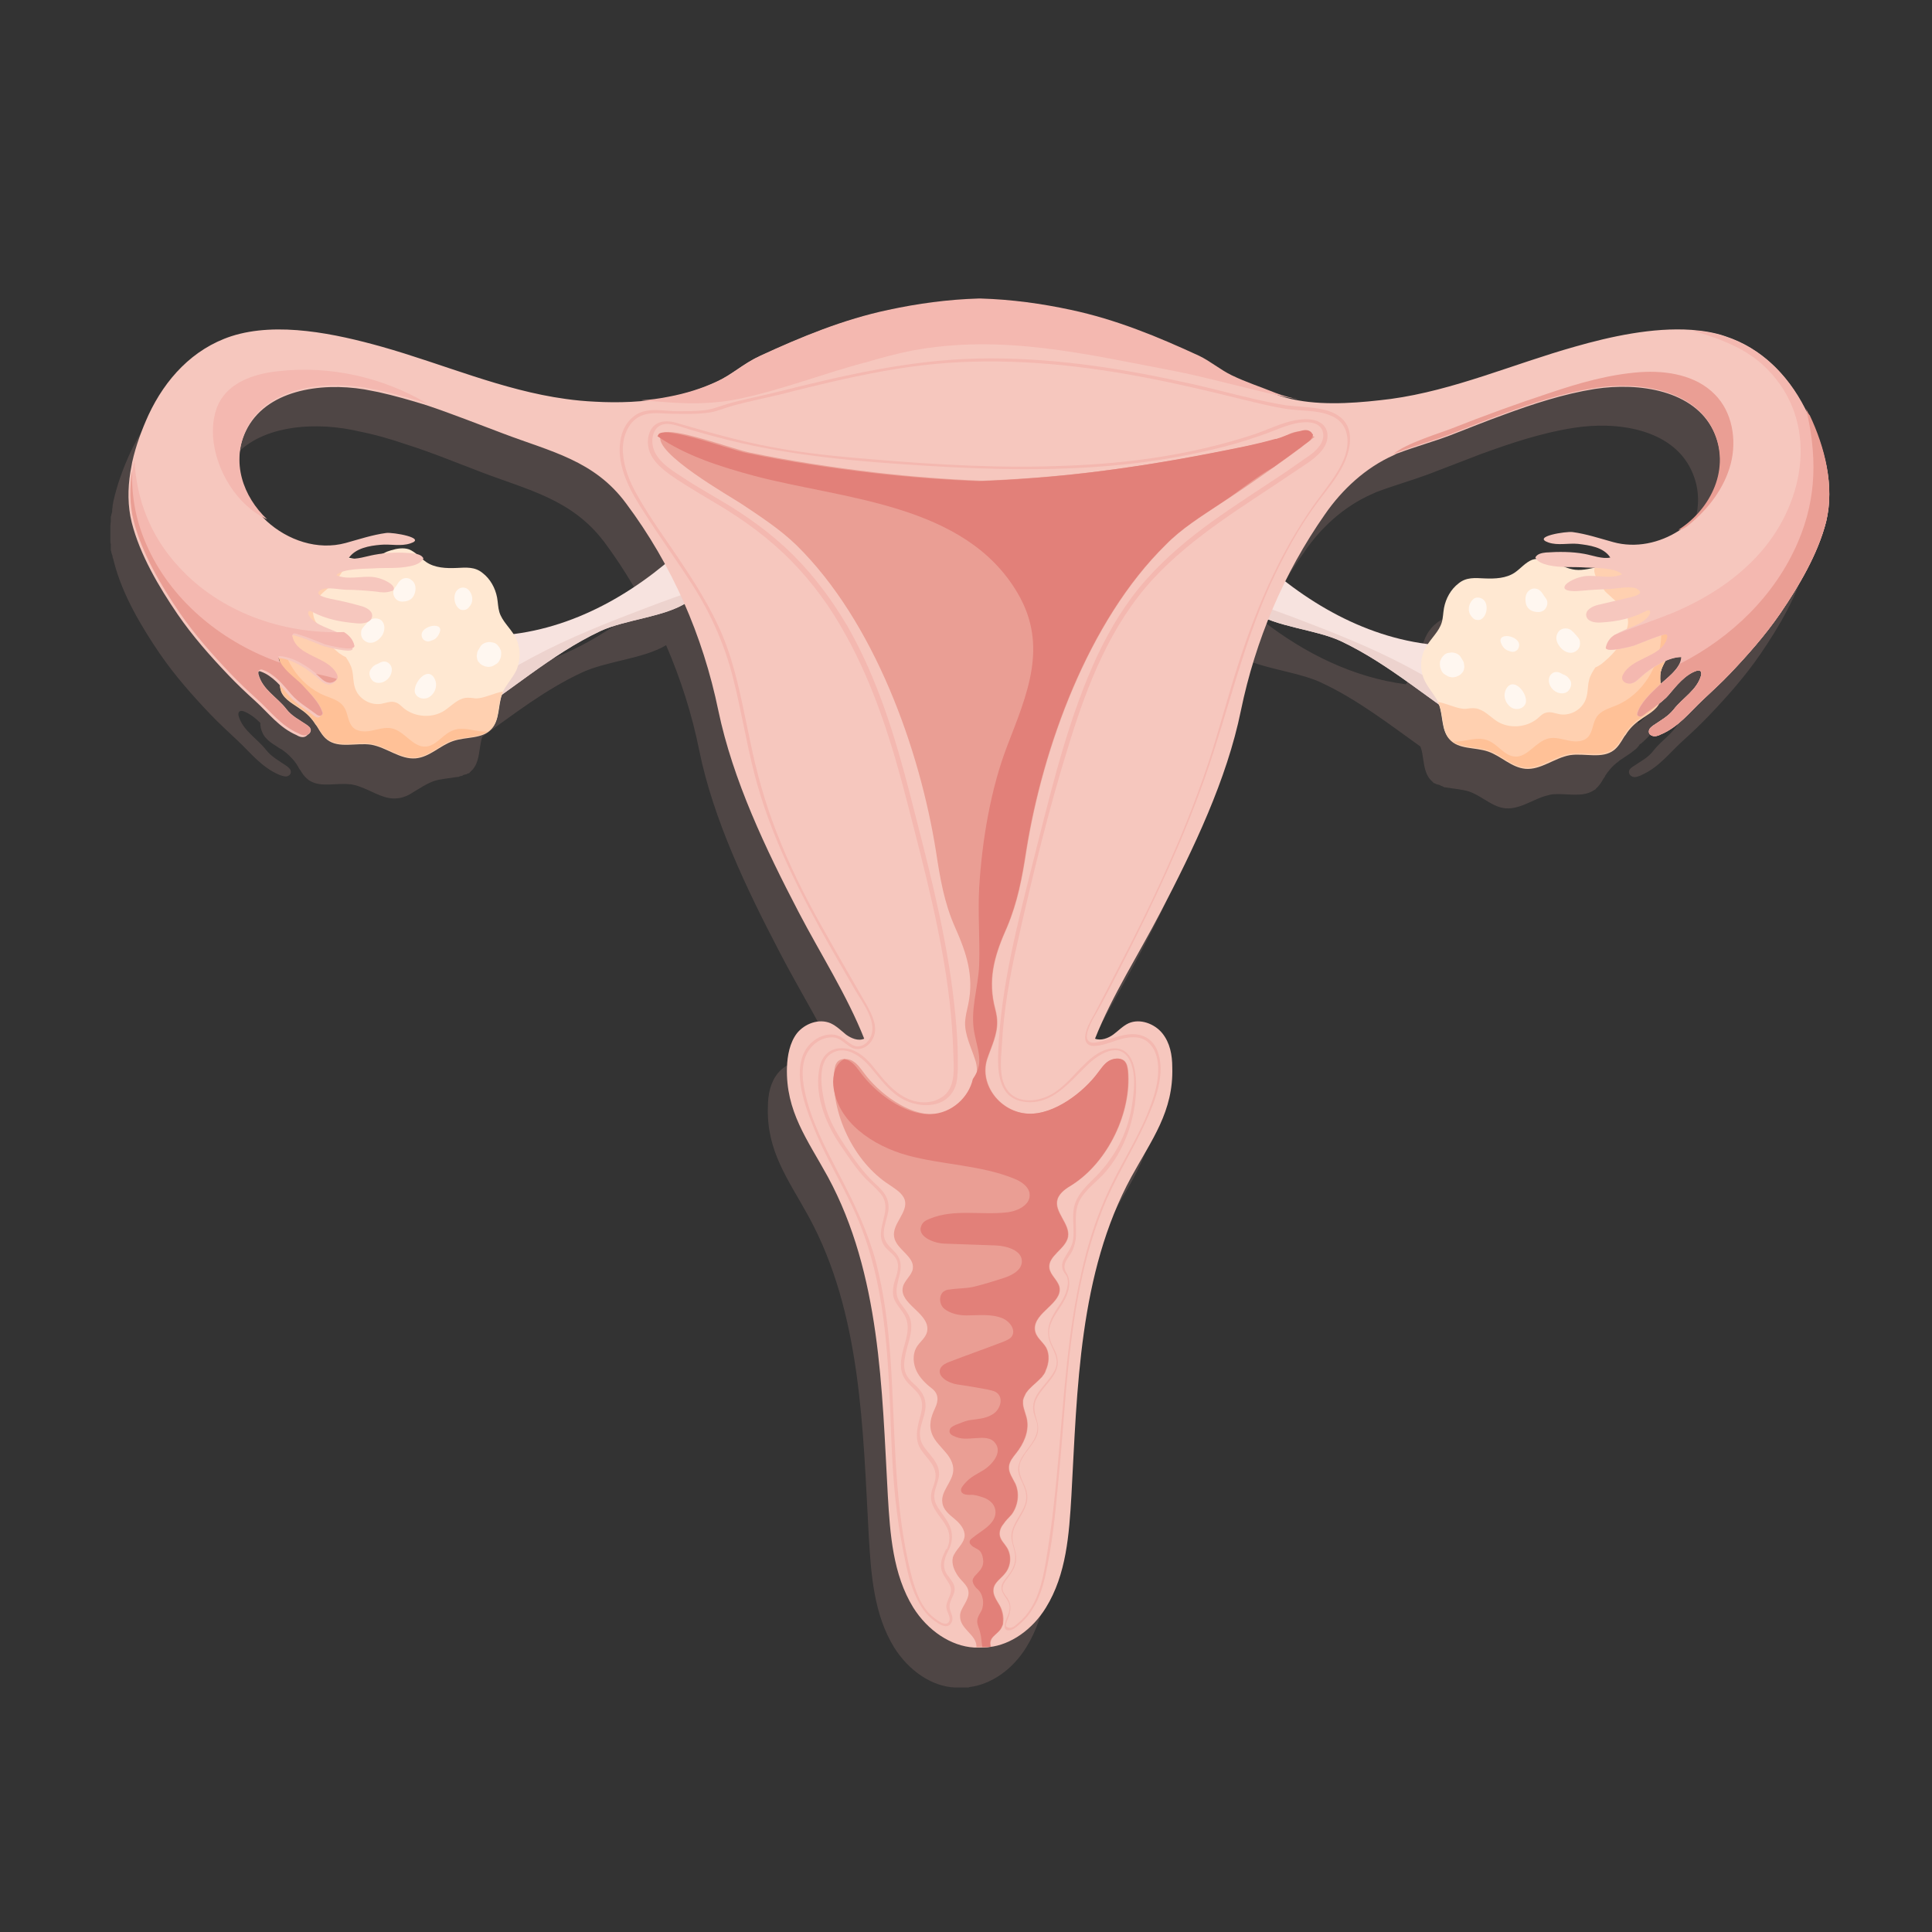 <?xml version="1.0" encoding="utf-8"?> <svg xmlns="http://www.w3.org/2000/svg" xmlns:xlink="http://www.w3.org/1999/xlink" version="1.1" id="Слой_1" x="0px" y="0px" viewBox="0 0 425.2 425.2" style="enable-background:new 0 0 425.2 425.2;" xml:space="preserve"><rect x="0" y="0" width="425.2" height="425.2" fill="#333333" stroke="none"/> <style type="text/css"> .st0{opacity:0.15;fill:#F4B8B0;} .st1{fill:#F7E3DF;} .st2{fill:#EDD3CE;} .st3{fill:#FFE8D2;} .st4{fill:#FFD0B0;} .st5{fill:#FFF7F0;} .st6{fill:#FFC197;} .st7{fill:#EA9E94;} .st8{fill:#F6C7BE;} .st9{fill:#E28079;} .st10{fill:#F4B8B0;} </style> <g> <path class="st0" d="M396.5,108.7c-0.1-0.2-0.1-0.5-0.2-0.7c0,0,0,0,0,0c-0.1-0.2-0.1-0.5-0.2-0.7c0,0,0,0,0,0 c-0.1-0.2-0.1-0.5-0.2-0.7c0,0,0,0,0-0.1c-0.1-0.2-0.1-0.4-0.2-0.7c0,0,0,0,0-0.1c-0.1-0.2-0.1-0.4-0.2-0.6c0,0,0-0.1,0-0.1 c-0.1-0.2-0.2-0.4-0.2-0.6c0,0,0-0.1,0-0.1c-0.1-0.2-0.2-0.4-0.2-0.6c0,0,0-0.1,0-0.1c-0.1-0.2-0.2-0.4-0.2-0.6c0,0,0-0.1,0-0.1 c-0.1-0.2-0.2-0.4-0.3-0.6c0,0,0-0.1,0-0.1c-0.1-0.2-0.2-0.4-0.3-0.6c0,0,0,0,0-0.1c-0.1-0.2-0.2-0.4-0.3-0.6c0,0,0,0,0-0.1 c-0.1-0.2-0.2-0.4-0.3-0.6c0,0,0,0,0,0l-0.1-0.1c-0.3-0.7-0.7-1.4-1-2c0,0,0,0,0,0c-0.1-0.2-0.2-0.4-0.3-0.6c0,0,0-0.1,0-0.1 c-0.1-0.2-0.2-0.4-0.3-0.6c0,0,0-0.1-0.1-0.1c-0.1-0.2-0.2-0.4-0.3-0.5c0,0-0.1-0.1-0.1-0.1c-0.1-0.2-0.2-0.4-0.3-0.5 c0,0-0.1-0.1-0.1-0.1c-0.1-0.2-0.2-0.3-0.3-0.5c0,0-0.1-0.1-0.1-0.1c-0.1-0.2-0.2-0.3-0.3-0.5c0,0-0.1-0.1-0.1-0.1 c-0.1-0.2-0.2-0.3-0.4-0.5c0,0-0.1-0.1-0.1-0.1c-0.1-0.2-0.2-0.3-0.4-0.5c0,0-0.1-0.1-0.1-0.1c-0.1-0.2-0.3-0.3-0.4-0.5 c0,0-0.1-0.1-0.1-0.1c-0.1-0.2-0.3-0.3-0.4-0.5c0,0,0,0,0-0.1c-0.9-1.1-2-2.2-3-3.2c0,0,0,0,0,0c-0.2-0.1-0.3-0.3-0.5-0.4 c0,0-0.1-0.1-0.1-0.1c-0.1-0.1-0.3-0.2-0.4-0.4c-0.1,0-0.1-0.1-0.2-0.1c-0.1-0.1-0.3-0.2-0.4-0.3c-0.1-0.1-0.1-0.1-0.2-0.2 c-0.1-0.1-0.3-0.2-0.4-0.3c-0.1-0.1-0.1-0.1-0.2-0.2c-0.1-0.1-0.3-0.2-0.4-0.3c-0.1-0.1-0.2-0.1-0.2-0.2c-0.1-0.1-0.3-0.2-0.4-0.3 c-0.1-0.1-0.2-0.1-0.3-0.2c-0.1-0.1-0.3-0.2-0.4-0.2c-0.1-0.1-0.2-0.1-0.3-0.2c-0.1-0.1-0.3-0.2-0.4-0.2c-0.1-0.1-0.2-0.1-0.3-0.2 c-0.1-0.1-0.3-0.1-0.4-0.2c-0.1-0.1-0.2-0.1-0.3-0.2c-0.1-0.1-0.3-0.1-0.4-0.2c-0.1-0.1-0.2-0.1-0.3-0.2c-0.1-0.1-0.3-0.1-0.4-0.2 c-0.1-0.1-0.2-0.1-0.3-0.2c-0.1-0.1-0.2-0.1-0.4-0.2c-0.1-0.1-0.3-0.1-0.4-0.2c-0.1,0-0.2-0.1-0.4-0.1c-0.1-0.1-0.3-0.1-0.4-0.2 c-0.1,0-0.2-0.1-0.3-0.1c-0.3-0.1-0.5-0.2-0.8-0.3c-2.4-0.8-4.8-1.2-7.4-1.4c-8.6-0.6-18,1.5-25.7,3.7 c-13.5,3.8-26.6,9.6-40.5,11.5c-6.3,0.8-13.8,1.6-20.5,0.3c-1.8-0.3-3.5-0.8-5.1-1.4c-3.2-1.3-6.6-2.4-9.7-3.9 c-2.5-1.2-4.7-3.1-7.2-4.3c-9.1-4.2-18.3-8-28.2-10.1c-6.5-1.4-13.1-2.3-19.8-2.5v0c-0.1,0-0.2,0-0.3,0c-0.1,0-0.2,0-0.3,0v0 c-6.7,0.2-13.3,1.1-19.8,2.5c-9.9,2.1-19.1,5.9-28.2,10.1c-3.4,1.6-6.1,4.1-9.4,5.6c-3.4,1.6-7,2.7-10.7,3.4 c-0.5,0.1-0.9,0.2-1.4,0.2c-0.1,0-0.2,0-0.3,0c-0.5,0.1-0.9,0.1-1.4,0.2c0,0,0,0,0,0c-0.5,0.1-1,0.1-1.4,0.2c0,0-0.1,0-0.1,0 c-0.5,0.1-1,0.1-1.5,0.1c-3.3,0.3-6.5,0.3-9.8,0.1c-2.2-0.1-4.3-0.3-6.4-0.6c-13.9-1.9-27-7.7-40.5-11.5c-10-2.8-22.9-5.6-33.1-2.3 c-8.5,2.8-14.5,9.3-18.2,17.3c-1.5,3.3-2.8,6.8-3.6,10.4c-0.1,0.3-0.1,0.7-0.2,1c0,0.1,0,0.1,0,0.2c0,0.3-0.1,0.5-0.1,0.8 c0,0.1,0,0.1,0,0.2c0,0,0,0.1,0,0.1c0,0.1,0,0.3-0.1,0.4c0,0.1,0,0.2-0.1,0.4c0,0.1,0,0.3-0.1,0.4c0,0.1,0,0.2,0,0.3 c0,0.1,0,0.3,0,0.4c0,0.1,0,0.2,0,0.3c0,0.3-0.1,0.7-0.1,1c0,0.1,0,0.1,0,0.2c0,0.2,0,0.3,0,0.5c0,0.1,0,0.2,0,0.3 c0,0.2,0,0.3,0,0.5c0,0.1,0,0.2,0,0.3c0,0.2,0,0.3,0,0.5c0,0.1,0,0.2,0,0.3c0,0.1,0,0.3,0,0.4c0,0.1,0,0.2,0,0.3 c0,0.3,0,0.5,0.1,0.8c0,0.1,0,0.3,0,0.4c0,0.1,0,0.3,0,0.4c0,0.1,0,0.3,0,0.4c0,0.1,0,0.2,0.1,0.4c0,0.1,0,0.3,0.1,0.4 c0,0.1,0,0.2,0.1,0.3c0,0.2,0.1,0.3,0.1,0.5c0,0.1,0,0.2,0.1,0.3c0.1,0.3,0.1,0.5,0.2,0.8c1.8,7.1,6,14.2,10.1,20.2 c3.3,4.8,7.1,9.1,11.1,13.3c1.9,2,3.9,3.8,5.9,5.7c3,2.8,5.3,5.9,9.2,7.6c0.5,0.2,1.1,0.4,1.6,0.4c0.6-0.1,1.1-0.5,1-1.1 c0-0.5-0.5-0.9-0.9-1.2c-1.6-1.1-3.3-2-4.5-3.5c-2-2.6-5.2-4.3-6.1-7.6c-0.1-0.4,0-0.9,0.4-1c0.2-0.1,0.4,0,0.6,0 c1.4,0.5,2.7,1.5,3.8,2.6c0,0.7,0.1,1.3,0.4,2c0.2,0.5,0.5,1,0.9,1.4c0.6,0.7,1.4,1.2,2.2,1.7c0.4,0.3,0.9,0.6,1.3,0.8 c0.1,0.1,0.2,0.2,0.4,0.3c0.8,0.6,1.5,1.3,2.2,2.1c0.2,0.3,0.4,0.5,0.6,0.8c0.1,0.2,0.2,0.4,0.3,0.5c0,0.1,0.1,0.1,0.1,0.2 c0.1,0.2,0.2,0.4,0.4,0.6c0.4,0.7,0.9,1.4,1.5,1.9c0.1,0.1,0.2,0.1,0.2,0.2c0.2,0.1,0.3,0.2,0.5,0.3c2.4,1.4,5.6,0.4,8.6,0.7 c0.2,0,0.5,0,0.7,0.1c0.8,0.1,1.5,0.4,2.3,0.7c2.5,1,4.9,2.6,7.5,2.3c1.4-0.1,2.6-0.7,3.8-1.5c0.3-0.2,0.7-0.4,1-0.6 c1.1-0.7,2.2-1.3,3.3-1.7c1.6-0.5,3.4-0.6,5.1-0.9c0.1,0,0.1,0,0.2,0c0.1,0,0.2,0,0.3-0.1c0.1,0,0.1,0,0.2-0.1c0.1,0,0.1,0,0.2,0 c0.1,0,0.2-0.1,0.3-0.1c0,0,0.1,0,0.1-0.1c0.1,0,0.2-0.1,0.3-0.1c0,0,0.1,0,0.1,0c0.1,0,0.2-0.1,0.3-0.1c0,0,0.1,0,0.1,0 c0.1-0.1,0.2-0.1,0.3-0.2c0,0,0,0,0.1,0c0,0,0,0,0.1,0c0,0,0.1,0,0.1-0.1c0,0,0.1-0.1,0.1-0.1c0,0,0.1-0.1,0.1-0.1 c0,0,0.1-0.1,0.1-0.1c0,0,0.1-0.1,0.1-0.1c0,0,0.1-0.1,0.1-0.1c0,0,0,0,0.1-0.1c0,0,0.1-0.1,0.1-0.1c1.4-1.6,1.4-3.8,1.8-5.9 c0.1-0.5,0.2-1,0.4-1.4c7-5,13.8-10.3,21.7-14c5.4-2.6,13.8-3.1,18.7-6.1c3.2,7.4,5.7,15.2,7.3,23.2c3.1,15.2,10.4,30.4,17.7,44.4 c4.7,9.1,10.6,18.2,14.4,27.8c-1.3,0.5-2.9-0.1-4-0.9c-1.1-0.8-2.1-1.9-3.4-2.5c-2.5-1.1-5.7,0.1-7.4,2.2c-1.7,2.1-2.2,4.8-2.2,7.5 c-0.3,9.7,4.5,15.9,9,24.1c11.6,21.3,11.9,46.8,13.2,70.2c0.5,8.5,1.1,17.3,5.6,24.6c3.2,5.1,8.3,8.6,13.4,8.8c0.4,0,0.8,0,1.2,0 c0.1,0,0.2,0,0.2,0c0,0,0.1,0,0.1,0c0.1,0,0.2,0,0.2,0c0.1,0,0.2,0,0.3,0c0.1,0,0.1,0,0.2,0c0.1,0,0.2,0,0.4,0c0,0,0.1,0,0.1,0 c0.2,0,0.3,0,0.5-0.1c4.8-0.6,9.5-3.9,12.5-8.8c4.5-7.3,5.1-16.2,5.6-24.6c1.3-23.4,1.6-48.8,13.2-70.2c4.5-8.2,9.3-14.4,9-24.1 c-0.1-2.6-0.6-5.4-2.2-7.5c-1.7-2.1-4.8-3.3-7.4-2.2c-1.3,0.6-2.3,1.6-3.4,2.5c-1.1,0.8-2.7,1.5-4,0.9c3.8-9.6,9.6-18.6,14.4-27.8 c7.3-14,14.5-29.1,17.7-44.4c1.4-6.7,3.4-13.3,5.9-19.7c4.9,2,11.6,2.7,16.2,4.9c7.9,3.7,14.7,9,21.7,14c0.2,0.5,0.3,0.9,0.4,1.4 c0.4,2.1,0.4,4.3,1.8,5.9c0,0,0.1,0.1,0.1,0.1c0,0,0,0,0.1,0.1c0,0,0.1,0.1,0.1,0.1c0,0,0.1,0.1,0.1,0.1c0,0,0.1,0.1,0.1,0.1 c0,0,0.1,0.1,0.1,0.1c0,0,0.1,0.1,0.1,0.1c0,0,0.1,0,0.1,0.1c0,0,0,0,0.1,0c0,0,0,0,0.1,0c0.1,0.1,0.2,0.1,0.3,0.2c0,0,0.1,0,0.1,0 c0.1,0,0.2,0.1,0.3,0.1c0,0,0.1,0,0.1,0c0.1,0,0.2,0.1,0.3,0.1c0,0,0.1,0,0.1,0.1c0.1,0,0.2,0.1,0.3,0.1c0.1,0,0.1,0,0.2,0.1 c0.1,0,0.1,0,0.2,0.1c0.1,0,0.2,0.1,0.3,0.1c0.1,0,0.1,0,0.2,0c1.7,0.3,3.5,0.4,5.1,0.9c1.2,0.4,2.3,1.1,3.3,1.7 c0.3,0.2,0.7,0.4,1,0.6c1.2,0.7,2.4,1.3,3.8,1.4c2.6,0.2,5-1.3,7.5-2.3c0.7-0.3,1.5-0.5,2.3-0.7c0.2,0,0.4-0.1,0.7-0.1 c2.9-0.2,6.2,0.7,8.6-0.7c0.2-0.1,0.3-0.2,0.5-0.3c0.1-0.1,0.2-0.1,0.2-0.2c0.6-0.5,1.1-1.2,1.5-1.9c0.1-0.2,0.2-0.4,0.4-0.6 c0-0.1,0.1-0.1,0.1-0.2c0.1-0.2,0.2-0.4,0.3-0.5c0.2-0.3,0.4-0.6,0.6-0.8c0.6-0.8,1.4-1.5,2.2-2.1c0.1-0.1,0.2-0.2,0.4-0.3 c0.4-0.3,0.8-0.5,1.2-0.8c0.8-0.5,1.6-1.1,2.3-1.7c0.2-0.3,0.5-0.5,0.6-0.8c0,0,0,0,0,0c0.1-0.1,0.2-0.2,0.3-0.2c0,0,0,0,0,0 c0.5-0.4,0.9-0.8,1.4-1.3c0,0,0,0,0,0c0.1-0.1,0.3-0.3,0.4-0.4c1.7-2,3.7-4.5,6.3-5.4c0.2-0.1,0.4-0.1,0.6,0c0,0,0,0,0,0 c0,0,0.1,0,0.1,0.1c0,0,0,0,0,0c0,0,0,0,0.1,0.1c0,0,0,0,0,0.1c0,0,0,0,0,0.1c0,0,0,0.1,0,0.1c0,0,0,0,0,0c0,0,0,0.1,0,0.1 c0,0,0,0,0,0c0,0,0,0.1,0,0.1c0,0,0,0,0,0c0,0,0,0.1,0,0.1c0,0.1,0,0.1,0,0.2c-0.9,3.4-4.1,5-6.1,7.6c-1.2,1.6-2.9,2.4-4.5,3.5 c-0.4,0.3-0.9,0.6-0.9,1.2c0,0.6,0.5,1,1,1.1c0.5,0.1,1-0.1,1.5-0.3c0.1,0,0.1,0,0.2-0.1c3.9-1.7,6.1-4.8,9.2-7.6 c2-1.8,4-3.7,5.9-5.7c4-4.2,7.8-8.5,11.1-13.3c4.1-6,8.3-13.1,10.1-20.2C398.2,118.8,397.8,113.6,396.5,108.7z M365.1,153.6 C365.1,153.6,365.1,153.7,365.1,153.6c0,0.2,0,0.3-0.1,0.4c0,0,0,0,0,0c-0.1,0.2-0.2,0.5-0.3,0.7c-0.1,0.2-0.3,0.5-0.4,0.7 c0,0,0,0,0,0c-0.1,0.1-0.2,0.2-0.2,0.3c0,0,0,0,0,0.1c-0.1,0.1-0.2,0.2-0.2,0.3c0,0,0,0,0,0c-0.1,0.1-0.2,0.2-0.3,0.3 c0,0,0,0-0.1,0.1c-0.1,0.1-0.2,0.2-0.3,0.3c0,0,0,0,0,0c-0.1,0.1-0.2,0.2-0.3,0.3c0,0,0,0-0.1,0.1c-0.1,0.1-0.2,0.2-0.3,0.3 c0,0,0,0-0.1,0c-0.1,0.1-0.2,0.2-0.3,0.3c-0.5,0.5-1,0.9-1.4,1.3c0,0-0.1,0-0.1,0.1c0,0,0,0-0.1,0c-0.1-0.9-0.1-1.7,0.1-2.5 c0.2-0.7,0.5-1.4,0.8-2.1c0.1-0.2,0.2-0.4,0.3-0.6c1.1-0.5,2.3-0.8,3.3-0.8C365.1,153.4,365.1,153.5,365.1,153.6z M341.9,134.2 c-0.8-0.1-1.6-0.3-2.4-0.6c1.5,0,3,0,4.6,0.1c0.5,0,1.3,0.1,2.1,0.1C344.7,134.1,343.3,134.4,341.9,134.2z M301.8,108.8 c0.4-0.2,0.7-0.3,1.1-0.5c3.7-1.4,7.6-2.5,11.4-3.9c3.9-1.5,7.8-3,11.7-4.5c6.6-2.4,13.2-4.6,20.1-5.7c9.8-1.6,21.8,0.2,26.1,9.2 c4,8.4-0.4,17.4-7.6,22c-4.3,2.7-9.5,3.9-14.5,2.5c-2.9-0.8-5.9-1.8-8.9-2.2c-1.4-0.2-9.1,1.1-5.3,2.3c2.1,0.7,4.4,0.1,6.5,0.3 c2.4,0.2,5.6,0.7,7.1,3c-1.8,0.3-4-0.5-5.7-0.8c-2.7-0.5-5.7-0.6-8.5-0.3c-0.9,0.1-1.9,0.3-2.3,1.1c0.1,0.1,0.2,0.3,0.3,0.4 c-0.3,0-0.6,0.1-0.9,0.2c-1.5,0.6-2.5,1.9-3.8,2.8c-1.9,1.3-4.4,1.4-6.7,1.3c-2.1-0.1-4-0.3-5.7,1.1c-1.7,1.3-2.8,3.3-3.2,5.4 c-0.2,1.1-0.2,2.2-0.5,3.2c-0.6,1.9-2.1,3.2-3.1,4.9c-11.6-1.5-22.2-6.8-31.4-13.9c2.6-5.2,5.5-10.3,8.9-15 C290.5,116.3,295.7,111.5,301.8,108.8z M105.9,103.9c10.5,4,20,6,27.1,15.4c3.2,4.3,6.1,8.9,8.6,13.6c-9.6,8-21,13.9-33.4,15.6 c-1.1-1.6-2.6-3-3.1-4.9c-0.3-1-0.3-2.2-0.5-3.2c-0.4-2.1-1.5-4-3.2-5.4c-1.7-1.4-3.6-1.2-5.7-1.1c-2.3,0.1-4.7,0-6.7-1.3 c-0.3-0.2-0.6-0.4-0.8-0.6c0.2-0.2,0.3-0.3,0.4-0.5c-0.4-0.8-1.4-1-2.3-1.1c0,0-0.1,0-0.1,0c-0.3-0.2-0.6-0.4-1-0.5 c-1.3-0.5-2.6-0.3-3.9,0.2c-0.3,0.1-0.6,0.2-0.9,0.3c0,0,0,0-0.1,0c-0.8,0.1-1.6,0.2-2.4,0.3c-1.7,0.3-4,1.2-5.7,0.8 c1.4-2.3,4.6-2.7,7.1-3c2.1-0.2,4.5,0.4,6.5-0.3c3.8-1.3-3.9-2.5-5.3-2.3c-3,0.4-6,1.4-8.9,2.2c-6.2,1.7-12.8-0.5-17.4-4.8 c0,0,0,0,0,0c-5.4-4.9-8.1-12.6-4.6-19.8c4.3-8.9,16.3-10.7,26.1-9.2c1,0.2,2,0.3,3.1,0.6c3.6,0.7,7.1,1.7,10.6,2.9 C94.8,99.5,100.4,101.8,105.9,103.9z M56.6,154.6c0-0.1,0-0.1-0.1-0.2c0,0,0-0.1,0-0.1c0,0,0-0.1,0-0.1c0,0,0-0.1,0-0.1 c0,0,0-0.1,0-0.1c0,0,0-0.1,0-0.1c0-0.1,0-0.1,0-0.2c0,0,0,0,0-0.1c0-0.1,0-0.3,0-0.4c0,0,0,0,0,0c0.2,0.4,0.3,0.8,0.4,1.2 c0,0.2,0.1,0.4,0.1,0.6C56.8,154.9,56.7,154.8,56.6,154.6C56.6,154.6,56.6,154.6,56.6,154.6z"></path> <g> <g> <g> <path class="st1" d="M154,129.6c-0.5,1-1.4,2-2.7,2.9c-4.9,3.3-13.6,3.8-19.2,6.4c-11,5.2-20,13.5-30.2,19.8 c-0.4,0.3-0.9,0.5-1.3,0.8c4.7-2.8-5-14,2.7-18c0,0,0.1,0,0.1-0.1c2.5-1.3,5.5-1.4,8.3-1.7c15.8-1.6,29.9-10.3,41-21.3 C153.8,122.7,155.6,126.4,154,129.6z"></path> <path class="st2" d="M154,129.6c-0.5,1-1.4,2-2.7,2.9c-4.9,3.3-13.6,3.8-19.2,6.4c-11,5.2-20,13.5-30.2,19.8 c0.6-1.3,1.9-4.6,2.2-5.1c0.7-1,1.5-1.8,2.5-2.5c3.2-2.4,7-4.5,10.5-6.4c8.2-4.4,16.9-7.8,25.6-11.1 C146.4,132.2,150.2,130.8,154,129.6z"></path> </g> <g> <g> <path class="st3" d="M113.6,147.6c-0.8,1.6-2,2.9-2.8,4.4c-0.1,0.2-0.2,0.5-0.3,0.8c-0.9,2.4-0.5,5.5-2.2,7.4 c-0.3,0.3-0.6,0.6-0.9,0.8c-2.1,1.4-5.1,1.1-7.6,1.9c-2.9,0.9-5.1,3.5-8.2,3.8c-3.4,0.3-6.4-2.4-9.8-3 c-3.3-0.5-7.1,0.9-9.7-1.1c-0.9-0.7-1.5-1.7-2.1-2.7c-0.2-0.3-0.3-0.5-0.5-0.7c-0.8-1.3-1.9-2.4-3.1-3.2 c-1.6-1.2-3.6-2.1-4.4-3.9c-0.8-2,0.2-4.4-0.3-6.5c-0.4-1.7-1.6-3.1-2.2-4.6c-0.2-0.5-0.4-1.1-0.4-1.7c0-1.2,0.4-2.2,1-3.2 c0.5-0.9,1.2-1.7,1.8-2.6c0.2-0.3,0.4-0.7,0.6-1c0.7-1.5,1-3.1,1.6-4.7c0.2-0.4,0.4-0.9,0.6-1.3c1.4-2.2,4.1-3.5,6.8-4 c1.2-0.2,2.4-0.2,3.5-0.1c1.8,0.3,3.7,0.9,5.5,0.7c1.7-0.2,3.2-1,4.7-1.7c0.3-0.1,0.6-0.2,0.9-0.3c1.3-0.4,2.7-0.6,3.9-0.2 c1.5,0.6,2.5,1.9,3.8,2.8c1.9,1.3,4.4,1.4,6.7,1.3c2.1-0.1,4-0.3,5.7,1.1c1.7,1.3,2.8,3.3,3.2,5.4c0.2,1.1,0.2,2.2,0.5,3.2 c0.6,2,2.3,3.4,3.4,5.3C114.6,142.2,114.7,145.2,113.6,147.6z"></path> <path class="st4" d="M61.7,145.5c-0.4-1.7-1.6-3.1-2.2-4.6c0.1-1.7,0.3-3.3,0.6-4.9c0.2-1.2,0.6-2.4,0.9-3.5 c0.8-2.3,2-4.4,3.7-6.1c1.2-1.2,2.5-2.2,4-3c0.9-0.4,1.8-0.8,2.8-1c1-0.3,3.1-1,4.1-0.4c0.6,0.3,0.8,1,0.7,1.6 c-0.1,0.6-0.4,1.2-0.7,1.8c-0.5,0.8-1,1.5-1.5,2.2c-0.1,0.1-0.1,0.2-0.1,0.2c0,0-0.1,0.1-0.2,0.2c-0.3,0.3-0.7,0.6-1.1,1 c-0.6,0.6-1.3,1.1-1.9,1.7c-1.7,1.7-2.5,3.7-1.4,6c0.1,0.2,0.2,0.3,0.3,0.4c0.7,2.8,2.8,4.9,5,6.7c0.4,0.3,0.9,0.6,1.4,0.8 c0.6,0.9,1.2,1.9,1.4,2.9c0.3,1.2,0.2,2.6,0.6,3.8c0.7,2.4,3.3,4,5.8,3.6c1.1-0.2,2.2-0.7,3.2-0.3c0.7,0.2,1.2,0.8,1.8,1.3 c2.5,2,6.3,2.2,8.9,0.5c1.5-1,2.8-2.5,4.6-2.8c0.7-0.1,1.5,0,2.2,0.1c1.8,0.1,4.1-1.2,6.1-1.5c-0.1,0.2-0.2,0.5-0.3,0.8 c-0.9,2.4-0.5,5.5-2.2,7.4c-2,2.3-5.6,1.7-8.5,2.7c-2.9,1-5.1,3.5-8.2,3.8c-3.4,0.3-6.4-2.4-9.8-3c-3.3-0.5-7.1,0.9-9.7-1.1 c-0.9-0.7-1.5-1.7-2.1-2.7c-0.2-0.3-0.3-0.5-0.5-0.7c-0.8-1.3-1.9-2.4-3.1-3.2c-1.6-1.2-3.6-2.1-4.4-3.9 C61.1,150,62.1,147.6,61.7,145.5z"></path> <g> <g> <path class="st5" d="M109.1,146.2c-0.2,0.1-0.3,0.2-0.5,0.3c-0.2,0.1-0.4,0.2-0.6,0.2c-0.3,0.1-0.6,0.1-1,0 c-0.2,0-0.4-0.1-0.6-0.2c-0.3-0.1-0.6-0.3-0.8-0.5c-0.1-0.2-0.3-0.3-0.4-0.5c-0.1-0.2-0.2-0.4-0.2-0.6c-0.1-0.3-0.1-0.6,0-1 c0-0.3,0.1-0.6,0.3-0.9c0.1-0.2,0.2-0.3,0.3-0.5c0.2-0.4,0.5-0.7,0.9-0.9c0.4-0.2,0.8-0.3,1.3-0.3c0.2,0,0.4,0.1,0.7,0.1 c0.4,0.1,0.8,0.3,1.1,0.7c0.2,0.2,0.4,0.5,0.5,0.8c0.2,0.3,0.2,0.6,0.2,1c0,0.5-0.1,0.9-0.3,1.3 C109.8,145.7,109.5,146,109.1,146.2L109.1,146.2z"></path> </g> <g> <path class="st5" d="M103.1,129.8c0.9,0.9,1.2,2.5,0.3,3.6c-0.3,0.4-0.6,0.7-1,0.8c-0.4,0.1-1,0.1-1.3-0.2 c-1.2-0.8-1.5-3.2-0.4-4.2C101.3,129.2,102.4,129.1,103.1,129.8z"></path> </g> <g> <path class="st5" d="M95.6,149.3c0.5,0.9,0.5,1.9,0,2.9c-0.4,0.7-1.1,1.4-1.9,1.5c-1,0.2-2.1-0.3-2.4-1.3 C90.9,150.3,94.1,146.5,95.6,149.3z"></path> </g> <g> <path class="st5" d="M86.2,147.8c-0.2,1.3-1.4,2.5-2.9,2.5c-0.5,0-0.9-0.2-1.2-0.4c-0.7-0.6-1.1-1.8-0.5-2.6 c0.3-0.4,0.5-0.7,0.9-0.9c0.1-0.1,0.3-0.2,0.4-0.2c0.3-0.1,0.6-0.3,0.8-0.4c0.6-0.3,1.4-0.3,1.9,0.2 C86.2,146.5,86.3,147.2,86.2,147.8z"></path> </g> <g> <path class="st5" d="M96.8,139.1c-0.2,0.5-0.4,0.9-0.8,1.3c-0.4,0.4-0.8,0.5-1.4,0.7c-0.6,0.2-1.3-0.1-1.6-0.6 C91.6,137.9,97.7,136.5,96.8,139.1z"></path> </g> <g> <path class="st5" d="M91.2,130.8c-0.1,0.2-0.1,0.3-0.2,0.4c-0.5,0.9-1.5,1.2-2.5,1.2c-0.4,0-0.8-0.1-1.2-0.4 c-0.7-0.6-1-1.7-0.5-2.5c0.3-0.4,0.6-0.8,0.9-1.3c0.3-0.4,0.7-0.8,1.2-0.9c0.6-0.2,1.3,0,1.7,0.4 C91.6,128.4,91.6,129.8,91.2,130.8z"></path> </g> <g> <path class="st5" d="M84.2,139.7c-0.9,1.5-2.8,2.5-4.2,1.1c-0.5-0.5-0.6-1.2-0.5-1.9c0.1-0.6,0.6-1,1-1.5 c0.2-0.2,0.4-0.5,0.7-0.7c0.7-0.8,2.2-0.8,2.9,0C84.8,137.6,84.7,138.7,84.2,139.7z"></path> </g> </g> </g> <path class="st6" d="M107.3,161c-2.1,1.4-5.1,1.1-7.6,1.9c-2.9,0.9-5.1,3.5-8.2,3.8c-3.4,0.3-6.4-2.4-9.8-3 c-3.3-0.5-7.1,0.9-9.7-1.1c-0.9-0.7-1.5-1.7-2.1-2.7c-0.2-0.3-0.3-0.5-0.5-0.7c-0.8-1.3-1.9-2.4-3.1-3.2 c-1.6-1.2-3.6-2.1-4.4-3.9c-0.8-2,0.2-4.4-0.3-6.5c-0.4-1.7-1.6-3.1-2.2-4.6c-0.2-0.5-0.4-1.1-0.4-1.7c0-1.2,0.4-2.2,1-3.2 c0.5-0.9,1.2-1.7,1.8-2.6c-0.3,1.5-0.4,3-0.3,4.5c0.3,6.4,4.1,12.7,10,15.1c1.5,0.6,3.3,1.1,4.2,2.5c0.9,1.3,0.8,3.2,1.9,4.4 c1,1.1,2.8,1.1,4.2,0.8c1.5-0.3,3-0.8,4.4-0.5c2.9,0.6,4.7,4.3,7.6,4c2.3-0.2,3.7-2.8,6-3.6c2.1-0.8,4.4,0.2,6.6,0.3 C106.7,161,107,161,107.3,161z"></path> </g> </g> <g> <g> <path class="st1" d="M273.2,131.8c0.5,1,1.4,2,2.7,2.9c4.9,3.3,13.6,3.8,19.2,6.4c11,5.2,20,13.5,30.2,19.8 c0.4,0.3,0.9,0.5,1.3,0.8c-4.7-2.8,5-14-2.7-18c0,0-0.1,0-0.1-0.1c-2.5-1.3-5.5-1.4-8.3-1.7c-15.8-1.6-29.9-10.3-41-21.3 C273.4,124.9,271.6,128.7,273.2,131.8z"></path> <path class="st2" d="M273.2,131.8c0.5,1,1.4,2,2.7,2.9c4.9,3.3,13.6,3.8,19.2,6.4c11,5.2,20,13.5,30.2,19.8 c-0.6-1.3-1.9-4.6-2.2-5.1c-0.7-1-1.5-1.8-2.5-2.5c-3.2-2.4-7-4.5-10.5-6.4c-8.2-4.4-16.9-7.8-25.6-11.1 C280.7,134.4,277,133,273.2,131.8z"></path> </g> <g> <g> <path class="st3" d="M313.6,149.9c0.8,1.6,2,2.9,2.8,4.4c0.1,0.2,0.2,0.5,0.3,0.8c0.9,2.4,0.5,5.5,2.2,7.4 c0.3,0.3,0.6,0.6,0.9,0.8c2.1,1.4,5.1,1.1,7.6,1.9c2.9,0.9,5.1,3.5,8.2,3.8c3.4,0.3,6.4-2.4,9.8-3c3.3-0.5,7.1,0.9,9.7-1.1 c0.9-0.7,1.5-1.7,2.1-2.7c0.2-0.3,0.3-0.5,0.5-0.7c0.8-1.3,1.9-2.4,3.1-3.2c1.6-1.2,3.6-2.1,4.4-3.9c0.8-2-0.2-4.4,0.3-6.5 c0.4-1.7,1.6-3.1,2.2-4.6c0.2-0.5,0.4-1.1,0.4-1.7c0-1.2-0.4-2.2-1-3.2c-0.5-0.9-1.2-1.7-1.8-2.6c-0.2-0.3-0.4-0.7-0.6-1 c-0.7-1.5-1-3.1-1.6-4.7c-0.2-0.4-0.4-0.9-0.6-1.3c-1.4-2.2-4.1-3.5-6.8-4c-1.2-0.2-2.4-0.2-3.5-0.1c-1.8,0.3-3.7,0.9-5.5,0.7 c-1.7-0.2-3.2-1-4.7-1.7c-0.3-0.1-0.6-0.2-0.9-0.3c-1.3-0.4-2.7-0.6-3.9-0.2c-1.5,0.6-2.5,1.9-3.8,2.8 c-1.9,1.3-4.4,1.4-6.7,1.3c-2.1-0.1-4-0.3-5.7,1.1c-1.7,1.3-2.8,3.3-3.2,5.4c-0.2,1.1-0.2,2.2-0.5,3.2c-0.6,2-2.3,3.4-3.4,5.3 C312.5,144.5,312.4,147.5,313.6,149.9z"></path> <path class="st4" d="M365.5,147.8c0.4-1.7,1.6-3.1,2.2-4.6c-0.1-1.7-0.3-3.3-0.6-4.9c-0.2-1.2-0.6-2.4-0.9-3.5 c-0.8-2.3-2-4.4-3.7-6.1c-1.2-1.2-2.5-2.2-4-3c-0.9-0.4-1.8-0.8-2.8-1c-1-0.3-3.1-1-4.1-0.4c-0.6,0.3-0.8,1-0.7,1.6 c0.1,0.6,0.4,1.2,0.7,1.8c0.5,0.8,1,1.5,1.5,2.2c0.1,0.1,0.1,0.2,0.1,0.2c0,0,0.1,0.1,0.2,0.2c0.3,0.3,0.7,0.6,1.1,1 c0.6,0.6,1.3,1.1,1.9,1.7c1.7,1.7,2.5,3.7,1.4,6c-0.1,0.2-0.2,0.3-0.3,0.4c-0.7,2.8-2.8,4.9-5,6.7c-0.4,0.3-0.9,0.6-1.4,0.8 c-0.6,0.9-1.2,1.9-1.4,2.9c-0.3,1.2-0.2,2.6-0.6,3.8c-0.7,2.4-3.3,4-5.8,3.6c-1.1-0.2-2.2-0.7-3.2-0.3 c-0.7,0.2-1.2,0.8-1.8,1.3c-2.5,2-6.3,2.2-8.9,0.5c-1.5-1-2.8-2.5-4.6-2.8c-0.7-0.1-1.5,0-2.2,0.1c-1.8,0.1-4.1-1.2-6.1-1.5 c0.1,0.2,0.2,0.5,0.3,0.8c0.9,2.4,0.5,5.5,2.2,7.4c2,2.3,5.6,1.7,8.5,2.7c2.9,1,5.1,3.5,8.2,3.8c3.4,0.3,6.4-2.4,9.8-3 c3.3-0.5,7.1,0.9,9.7-1.1c0.9-0.7,1.5-1.7,2.1-2.7c0.2-0.3,0.3-0.5,0.5-0.7c0.8-1.3,1.9-2.4,3.1-3.2c1.6-1.2,3.6-2.1,4.4-3.9 C366.1,152.2,365.1,149.9,365.5,147.8z"></path> <g> <g> <path class="st5" d="M318.1,148.5c0.2,0.1,0.3,0.2,0.5,0.3c0.2,0.1,0.4,0.2,0.6,0.2c0.3,0.1,0.6,0.1,1,0 c0.2,0,0.4-0.1,0.6-0.2c0.3-0.1,0.6-0.3,0.8-0.5c0.1-0.2,0.3-0.3,0.4-0.5c0.1-0.2,0.2-0.4,0.2-0.6c0.1-0.3,0.1-0.6,0-1 c0-0.3-0.1-0.6-0.3-0.9c-0.1-0.2-0.2-0.3-0.3-0.5c-0.2-0.4-0.5-0.7-0.9-0.9c-0.4-0.2-0.8-0.3-1.3-0.3c-0.2,0-0.4,0.1-0.7,0.1 c-0.4,0.1-0.8,0.3-1.1,0.7c-0.2,0.2-0.4,0.5-0.5,0.8c-0.2,0.3-0.2,0.6-0.2,1c0,0.5,0.1,0.9,0.3,1.3 C317.4,148,317.7,148.3,318.1,148.5L318.1,148.5z"></path> </g> <g> <path class="st5" d="M324.1,132c-0.9,0.9-1.2,2.5-0.3,3.6c0.3,0.4,0.6,0.7,1,0.8c0.4,0.1,1,0.1,1.3-0.2 c1.2-0.8,1.5-3.2,0.4-4.2C325.8,131.4,324.7,131.3,324.1,132z"></path> </g> <g> <path class="st5" d="M331.5,151.6c-0.5,0.9-0.5,1.9,0,2.9c0.4,0.7,1.1,1.4,1.9,1.5c1,0.2,2.1-0.3,2.4-1.3 C336.3,152.6,333.1,148.8,331.5,151.6z"></path> </g> <g> <path class="st5" d="M340.9,150.1c0.2,1.3,1.4,2.5,2.9,2.5c0.5,0,0.9-0.2,1.2-0.4c0.7-0.6,1.1-1.8,0.5-2.6 c-0.3-0.4-0.5-0.7-0.9-0.9c-0.1-0.1-0.3-0.2-0.4-0.2c-0.3-0.1-0.6-0.3-0.8-0.4c-0.6-0.3-1.4-0.3-1.9,0.2 C341,148.7,340.8,149.4,340.9,150.1z"></path> </g> <g> <path class="st5" d="M330.3,141.4c0.2,0.5,0.4,0.9,0.8,1.3c0.4,0.4,0.8,0.5,1.4,0.7c0.6,0.2,1.3-0.1,1.6-0.6 C335.6,140.1,329.5,138.8,330.3,141.4z"></path> </g> <g> <path class="st5" d="M335.9,133.1c0.1,0.2,0.1,0.3,0.2,0.4c0.5,0.9,1.5,1.2,2.5,1.2c0.4,0,0.8-0.1,1.2-0.4 c0.7-0.6,1-1.7,0.5-2.5c-0.3-0.4-0.6-0.8-0.9-1.3c-0.3-0.4-0.7-0.8-1.2-0.9c-0.6-0.2-1.3,0-1.7,0.4 C335.6,130.7,335.6,132.1,335.9,133.1z"></path> </g> <g> <path class="st5" d="M343,141.9c0.9,1.5,2.8,2.5,4.2,1.1c0.5-0.5,0.6-1.2,0.5-1.9c-0.1-0.6-0.6-1-1-1.5 c-0.2-0.2-0.4-0.5-0.7-0.7c-0.7-0.8-2.2-0.8-2.9,0C342.3,139.8,342.4,141,343,141.9z"></path> </g> </g> </g> <path class="st6" d="M319.8,163.2c2.1,1.4,5.1,1.1,7.6,1.9c2.9,0.9,5.1,3.5,8.2,3.8c3.4,0.3,6.4-2.4,9.8-3 c3.3-0.5,7.1,0.9,9.7-1.1c0.9-0.7,1.5-1.7,2.1-2.7c0.2-0.3,0.3-0.5,0.5-0.7c0.8-1.3,1.9-2.4,3.1-3.2c1.6-1.2,3.6-2.1,4.4-3.9 c0.8-2-0.2-4.4,0.3-6.5c0.4-1.7,1.6-3.1,2.2-4.6c0.2-0.5,0.4-1.1,0.4-1.7c0-1.2-0.4-2.2-1-3.2c-0.5-0.9-1.2-1.7-1.8-2.6 c0.3,1.5,0.4,3,0.3,4.5c-0.3,6.4-4.1,12.7-10,15.1c-1.5,0.6-3.3,1.1-4.2,2.5c-0.9,1.3-0.8,3.2-1.9,4.4c-1,1.1-2.8,1.1-4.2,0.8 c-1.5-0.3-3-0.8-4.4-0.5c-2.9,0.6-4.7,4.3-7.6,4c-2.3-0.2-3.7-2.8-6-3.6c-2.1-0.8-4.4,0.2-6.6,0.3 C320.4,163.2,320.1,163.2,319.8,163.2z"></path> </g> </g> <path class="st7" d="M230.1,301.4c0,0.1-0.1,0.2-0.1,0.3C230,301.6,230,301.5,230.1,301.4z"></path> <path class="st8" d="M401.9,114.8c-1.8,7.1-6,14.2-10.1,20.2c-3.3,4.8-7.1,9.1-11.1,13.3c-1.9,2-3.9,3.8-5.9,5.7 c-3,2.8-5.3,5.9-9.2,7.6c-0.1,0-0.1,0-0.2,0.1c-0.5,0.2-1,0.4-1.5,0.3c-0.6-0.1-1.1-0.5-1-1.1c0-0.5,0.5-0.9,0.9-1.2 c1.6-1.1,3.3-2,4.5-3.5c2-2.6,5.2-4.3,6.1-7.6c0.1-0.4,0-0.9-0.3-1c0,0,0,0,0,0c-0.2-0.1-0.4,0-0.6,0c-2.6,0.8-4.6,3.4-6.3,5.4 c-0.3,0.3-0.5,0.6-0.8,0.8c-0.9,0.9-1.9,1.5-2.8,2.2c-0.6,0.4-1.2,0.8-1.8,1.3c-0.2,0.2-0.4,0.3-0.7,0.4c-0.3,0-0.6-0.1-0.7-0.3 c-0.1-0.2,0-0.3,0-0.5c0.7-2.2,2.9-4.3,4.5-5.8c1.3-1.3,3.8-3,4.8-5c0.3-0.5,0.4-1,0.4-1.5c-3,0-6.7,2.4-8.8,4.3 c-0.7,0.6-1.3,1.3-2.2,1.5c-0.9,0.2-2-0.3-2-1.2c0-0.3,0.1-0.6,0.3-0.9c1.8-3.3,7.5-3.7,9.2-6.9c0.2-0.3,0.3-0.6,0.4-1 c0-0.2,0.1-0.4,0-0.6c-0.2-0.3-0.6-0.2-0.9-0.1c-2.1,0.6-4.1,1.5-6.2,2.3c-0.4,0.2-6.6,1.8-6.4,0.5c0.3-1.3,1-2.2,2-2.8 c2.4-1.6,6-2,7.5-4.4c0.2-0.3,0.3-0.9-0.1-1c-0.2,0-0.4,0-0.5,0.1c-3.2,1.7-6.4,2.4-10.1,2.6c-1.3,0.1-3-0.2-3.2-1.5 c-0.2-1.3,1.4-2.1,2.7-2.4c2.1-0.5,4.3-1,6.4-1.5c0.9-0.2,4.1-0.8,2.1-2c-1.2-0.7-4.3-0.1-5.6,0c-2.2,0.1-4.3,0.2-6.5,0.4 c-1.1,0.1-2.3,0.2-3.3-0.1c-0.2-0.1-0.4-0.2-0.5-0.3c-0.3-0.5,0.2-1,0.6-1.3c1.1-0.8,2.5-1.3,3.8-1.5c2.7-0.3,5.7,0.7,8.2-0.4 c-1.4-1.5-6.1-1.4-8-1.5c-2.7-0.2-5.4,0.1-8.2-0.5c-1.2-0.3-2.4-0.7-2.9-1.7c0.4-0.8,1.4-1,2.3-1.1c2.8-0.2,5.8-0.2,8.5,0.3 c1.7,0.3,4,1.2,5.7,0.8c-1.5-2.3-4.6-2.7-7.1-3c-2.1-0.2-4.5,0.4-6.5-0.3c-3.8-1.3,3.9-2.5,5.3-2.3c3,0.4,6,1.4,8.9,2.2 c5,1.4,10.3,0.2,14.5-2.5c7.2-4.6,11.6-13.6,7.6-22c-4.3-8.9-16.3-10.7-26.1-9.2c-6.9,1.1-13.6,3.3-20.1,5.7 c-3.9,1.4-7.8,3-11.7,4.5c-3.7,1.4-7.7,2.5-11.4,3.9c-0.4,0.1-0.7,0.3-1.1,0.5c-6.1,2.7-11.3,7.5-15.1,13 c-9.1,13-15.3,27.7-18.5,43.2c-3.1,15.2-10.4,30.4-17.7,44.4c-4.7,9.1-10.6,18.2-14.4,27.8c1.3,0.5,2.9-0.1,4-0.9 c1.1-0.8,2.1-1.9,3.4-2.5c2.5-1.1,5.7,0.1,7.4,2.2c1.7,2.1,2.2,4.8,2.2,7.5c0.3,9.7-4.5,15.9-9,24.1 c-11.6,21.3-11.9,46.8-13.2,70.2c-0.5,8.5-1.1,17.3-5.6,24.6c-3,4.9-7.8,8.2-12.5,8.7c-0.7,0.1-1.4,0.1-2.1,0.1 c-0.4,0-0.8,0-1.2,0c-5.1-0.3-10.2-3.7-13.4-8.8c-4.5-7.3-5.1-16.2-5.6-24.6c-1.3-23.4-1.6-48.8-13.2-70.2 c-4.5-8.2-9.3-14.4-9-24.1c0.1-2.6,0.6-5.4,2.2-7.5c1.7-2.1,4.8-3.3,7.4-2.2c1.3,0.6,2.3,1.6,3.4,2.5c1.1,0.8,2.7,1.5,4,0.9 c-3.8-9.6-9.6-18.6-14.4-27.8c-7.3-14-14.5-29.1-17.7-44.4c-3.4-16.5-10.2-32.1-20.3-45.6c-7-9.5-16.6-11.4-27.1-15.4 c-5.6-2.1-11.1-4.3-16.8-6.2c-3.5-1.1-7-2.1-10.6-2.9c-1-0.2-2-0.4-3.1-0.6c-9.8-1.6-21.8,0.2-26.1,9.2 c-3.4,7.2-0.7,14.8,4.6,19.8c0,0,0,0,0,0c4.6,4.2,11.2,6.5,17.4,4.8c2.9-0.8,5.9-1.8,8.9-2.2c1.4-0.2,9.1,1.1,5.3,2.3 c-2.1,0.7-4.4,0.1-6.5,0.3c-2.4,0.2-5.6,0.7-7.1,3c1.8,0.3,4-0.5,5.7-0.8c2.7-0.5,5.7-0.6,8.5-0.3c0.9,0.1,1.9,0.3,2.3,1.1 c-0.5,1-1.8,1.5-2.9,1.7c-2.7,0.6-5.4,0.3-8.2,0.5c-1.9,0.1-6.7,0-8.1,1.5c2.6,1.1,5.6,0.1,8.2,0.4c1.4,0.2,2.7,0.7,3.8,1.5 c0.4,0.3,0.9,0.9,0.6,1.3c-0.1,0.2-0.3,0.3-0.5,0.3c-1.1,0.4-2.2,0.3-3.3,0.1c-2.1-0.2-4.3-0.4-6.5-0.4c-1.3,0-4.4-0.7-5.6,0 c-2,1.1,1.2,1.8,2.1,2c2.1,0.4,4.3,0.9,6.4,1.5c1.3,0.3,2.9,1.1,2.7,2.4c-0.2,1.3-1.9,1.6-3.2,1.5c-3.7-0.3-6.9-0.9-10.1-2.6 c-0.2-0.1-0.3-0.2-0.5-0.1c-0.4,0.1-0.3,0.7-0.1,1c1.5,2.3,4.9,2.8,7.3,4.2c1.1,0.7,2,1.6,2.3,3c0.3,1.3-6-0.4-6.4-0.5 c-2-0.8-4.1-1.7-6.2-2.3c-0.3-0.1-0.7-0.2-0.9,0.1c-0.1,0.2-0.1,0.4,0,0.6c1,4.2,7.6,4.3,9.6,7.9c0.2,0.3,0.3,0.6,0.3,0.9 c0,0.1,0,0.3-0.1,0.4c-0.3,0.6-1.2,1-1.9,0.8c-0.9-0.2-1.5-0.9-2.2-1.5c-0.1-0.1-0.3-0.3-0.5-0.4c-2.2-1.9-5.6-3.9-8.4-3.9 c0,0.6,0.2,1.2,0.5,1.8c1,1.8,3.4,3.5,4.6,4.7c1.6,1.5,3.8,3.6,4.5,5.8c0.1,0.2,0.1,0.3,0,0.5c-0.1,0.2-0.4,0.4-0.7,0.3 c-0.3-0.1-0.5-0.2-0.7-0.4c-2-1.5-3.7-2.4-5.4-4.3c-1.7-2-3.7-4.5-6.3-5.4c-0.2-0.1-0.4-0.1-0.6,0c-0.4,0.1-0.5,0.6-0.4,1 c0.9,3.4,4.1,5,6.1,7.6c1.2,1.6,2.9,2.4,4.5,3.5c0.4,0.3,0.9,0.6,0.9,1.2c0,0.6-0.5,1-1,1.1c-0.6,0.1-1.1-0.1-1.6-0.4 c-3.9-1.7-6.1-4.8-9.2-7.6c-2-1.8-4-3.7-5.9-5.7c-4-4.2-7.8-8.5-11.1-13.3c-4.1-6-8.3-13.1-10.1-20.2c-0.9-3.6-0.9-7.4-0.3-11.1 c0.1-0.7,0.3-1.5,0.4-2.2c0.8-3.6,2.1-7.1,3.6-10.4c3.7-7.9,9.7-14.5,18.2-17.3c10.2-3.3,23.1-0.5,33.1,2.3 c13.5,3.8,26.6,9.6,40.5,11.5c2.1,0.3,4.3,0.5,6.4,0.6c5.3,0.3,10.7,0.1,16-0.9c3.7-0.7,7.3-1.8,10.7-3.4c3.3-1.5,6-4.1,9.4-5.6 c9.1-4.2,18.3-8,28.2-10.1c6.5-1.4,13.1-2.3,19.8-2.5v0c0.1,0,0.2,0,0.3,0c0.1,0,0.2,0,0.3,0v0c6.7,0.2,13.3,1.1,19.8,2.5 c9.9,2.1,19.1,5.9,28.2,10.1c2.6,1.2,4.7,3.1,7.2,4.3c3.2,1.5,6.5,2.6,9.7,3.9c1.6,0.6,3.3,1.1,5.1,1.4c6.6,1.2,14.1,0.5,20.5-0.3 c13.9-1.9,27-7.7,40.5-11.5c7.7-2.2,17.1-4.3,25.7-3.7c2.6,0.2,5.1,0.6,7.4,1.4c8,2.6,13.8,8.6,17.5,15.9c0.2,0.4,0.4,0.9,0.7,1.3 l0.1,0.1C401.6,98.4,403.8,106.9,401.9,114.8z"></path> <g> <path class="st7" d="M289.1,96.3c-0.2,0.2-0.5,0.4-0.7,0.6c-0.6,0.4-1.2,0.9-1.7,1.3c0,0-0.1,0.1-0.1,0.1c-2,1.5-4.1,3-6.2,4.5 c-3.8,2.7-7.7,5.4-11.7,8c-4.2,2.8-8.6,5.5-12.1,9.1c-17.1,16.8-27.1,44.8-30.7,67.4c-0.9,5.9-1.9,11.2-4.2,16.7 c-2.5,5.6-4.2,10.7-2.9,16.9c0.3,1.3,0.7,2.6,0.7,3.9c0.1,2.9-1.3,5.6-2.2,8.3c-1.8,5.6,2.9,11.7,9,12c5.8,0.3,12.3-4.8,15.4-9 c0.7-0.9,1.4-2,2.4-2.6c1-0.6,2.5-0.8,3.4,0c0.6,0.6,0.7,1.4,0.8,2.2c0.8,9-4.3,19.9-12.2,25c-1.3,0.8-2.8,1.7-3.3,3.2 c-0.9,2.8,2.8,5.4,2.3,8.3c-0.5,2.7-4.5,4.2-4.1,6.9c0.2,1.5,1.8,2.6,2.2,4.1c0.8,3.6-5.6,5.6-5.4,9.3c0.1,1.8,1.7,2.7,2.5,4.1 c0.8,1.5,0.6,3.5-0.1,5c0,0.1-0.1,0.2-0.1,0.3c0,0.1-0.1,0.1-0.1,0.2c0,0.1-0.1,0.1-0.1,0.2c-0.1,0.1-0.1,0.2-0.2,0.3 c-0.1,0.1-0.2,0.2-0.3,0.4c-0.1,0.1-0.3,0.3-0.4,0.4c-0.1,0.1-0.2,0.2-0.3,0.3c-0.9,0.9-2,1.7-2.7,2.7c0,0-0.1,0.1-0.1,0.1 c0,0.1-0.1,0.1-0.1,0.2c0,0.1-0.1,0.1-0.1,0.2c-0.2,0.4-0.4,0.8-0.5,1.3c0,0.2,0,0.3,0,0.5c0,0.1,0,0.2,0,0.3 c0.1,1.2,0.7,2.3,0.9,3.6c0.4,2.6-0.8,5.2-2.4,7.2c-0.7,0.9-1.5,1.8-1.6,3c-0.1,1.3,0.8,2.5,1.4,3.7c1,2.2,0.6,4.9-0.8,6.8 c-0.6,0.7-1.3,1.3-1.8,2.1c-0.6,0.7-1,1.7-0.8,2.6c0.2,1,1,1.7,1.5,2.5c1.1,1.7,1,4.1-0.3,5.7c-0.9,1.2-2.4,2-2.6,3.5 c-0.2,1.3,0.7,2.5,1.4,3.7c0.6,1.1,0.9,2.5,0.7,3.7c0,0,0,0,0,0.1c0,0.3-0.1,0.5-0.2,0.7c-0.6,1.7-2.7,2.1-2.6,3.9 c0,0.2,0.1,0.4,0.1,0.6c-0.6,0.1-1.2,0.1-1.8,0.1c-0.1,0-0.2,0-0.2,0c-0.4,0-0.8,0-1.2,0c0.1-2.8-3.7-3.9-3.6-6.9 c0-0.8,0.4-1.5,0.8-2.2c0.4-0.7,0.8-1.4,1-2.2c0.4-2.1-1.3-2.9-2.3-4.4c-0.8-1.2-1.4-2.6-1.1-4c0.5-1.7,2.4-2.9,2.6-4.7 c0.1-1.5-1-2.8-2.2-3.8c-1.2-1-2.5-2-2.7-3.6c-0.4-2.5,2.3-4.6,2.4-7.1c0.1-1.5-0.8-3-1.8-4.1c-1-1.2-2.2-2.3-2.8-3.7 c-0.9-2.1-0.3-4,0.6-5.9c0.8-1.7,0.8-3.2-0.8-4.4c-1.3-1-2.6-2.3-3.3-3.8c-0.7-1.5-0.9-3.4-0.1-5c0.8-1.5,2.4-2.3,2.5-4.1 c0.2-3.7-6.2-5.7-5.4-9.3c0.3-1.5,2-2.6,2.2-4.1c0.4-2.7-3.6-4.2-4.1-6.9c-0.6-2.9,3.2-5.5,2.3-8.3c-0.5-1.4-2-2.3-3.3-3.2 c-8-5.1-13-16-12.2-25c0.1-0.8,0.2-1.6,0.8-2.2c0.5-0.5,1.3-0.6,2.1-0.5c0.5,0.1,0.9,0.2,1.3,0.5c1,0.6,1.7,1.7,2.4,2.6 c3.1,4.2,9.6,9.3,15.4,9c4.6-0.2,8.3-3.7,9.2-7.7c0.3-1.4,0.3-2.9-0.2-4.3c-0.9-2.8-2.3-5.5-2.2-8.3c0.1-1.3,0.4-2.6,0.7-3.9 c1.3-6.2-0.4-11.3-2.9-16.9c-2.4-5.4-3.3-10.8-4.2-16.7c-3.6-22.6-13.6-50.6-30.7-67.4c-3.6-3.5-7.9-6.3-12.1-9.1 c-2.4-1.6-19.4-11.2-17.8-15c0.1-0.2,0.2-0.3,0.3-0.5c1.8-1.7,16.1,3.6,19.3,4.2c9.2,1.9,18.5,3.3,27.8,4.4 c7.8,0.9,15.6,1.5,23.4,1.8c7.8-0.3,15.7-0.9,23.4-1.8c9.3-1.1,18.6-2.6,27.8-4.4c4.6-0.9,9.4-1.8,14-3.1c0,0,0.1,0,0.1,0 c0,0,0.1,0,0.1,0c1.4-0.5,2.8-1.6,4.3-1.5h0c0.3,0,2.7,0.8,3.5,1.2C289.1,96.2,289.2,96.3,289.1,96.3z"></path> <path class="st9" d="M288.9,95.9c0,0,0,0.1,0,0.1c0,0.1,0,0.1-0.1,0.2c-0.1,0.2-0.3,0.5-0.5,0.7c-0.5,0.5-1.2,0.9-1.7,1.3 c0,0-0.1,0.1-0.1,0.1c-2,1.5-4.1,3-6.2,4.5c-4.1,2.3-7.8,5.5-11.7,8c-4.2,2.8-8.6,5.5-12.1,9.1c-17.1,16.8-27.1,44.8-30.7,67.4 c-0.9,5.9-1.9,11.2-4.2,16.7c-2.5,5.6-4.2,10.7-2.9,16.9c0.3,1.3,0.7,2.6,0.7,3.9c0.1,2.9-1.3,5.6-2.2,8.3 c-1.8,5.6,2.9,11.7,9,12c5.8,0.3,12.3-4.8,15.4-9c0.7-0.9,1.4-2,2.4-2.6c1-0.6,2.5-0.8,3.4,0c0.6,0.6,0.7,1.4,0.8,2.2 c0.8,9-4.3,19.9-12.2,25c-1.3,0.8-2.8,1.7-3.3,3.2c-0.9,2.8,2.8,5.4,2.3,8.3c-0.5,2.7-4.5,4.2-4.1,6.9c0.2,1.5,1.8,2.6,2.2,4.1 c0.8,3.6-5.6,5.6-5.4,9.3c0.1,1.8,1.7,2.7,2.5,4.1c0.8,1.5,0.6,3.5-0.1,5c0,0.1-0.1,0.2-0.1,0.3c0,0.1-0.1,0.1-0.1,0.2 c0,0.1-0.1,0.1-0.1,0.2c-0.1,0.1-0.1,0.2-0.2,0.3c-0.1,0.1-0.2,0.2-0.3,0.4c-0.1,0.1-0.3,0.3-0.4,0.4c-0.1,0.1-0.2,0.2-0.3,0.3 c-0.9,0.9-2,1.7-2.7,2.7c0,0-0.1,0.1-0.1,0.1c0,0.1-0.1,0.1-0.1,0.2c0,0.1-0.1,0.1-0.1,0.2c-0.2,0.4-0.4,0.8-0.5,1.3 c0,0.2,0,0.3,0,0.5c0,0.1,0,0.2,0,0.3c0.1,1.2,0.7,2.3,0.9,3.6c0.4,2.6-0.8,5.2-2.4,7.2c-0.7,0.9-1.5,1.8-1.6,3 c-0.1,1.3,0.8,2.5,1.4,3.7c1,2.2,0.6,4.9-0.8,6.8c-0.6,0.7-1.3,1.3-1.8,2.1c-0.6,0.7-1,1.7-0.8,2.6c0.2,1,1,1.7,1.5,2.5 c1.1,1.7,1,4.1-0.3,5.7c-0.9,1.2-2.4,2-2.6,3.5c-0.2,1.3,0.7,2.5,1.4,3.7c0.6,1.2,0.8,2.5,0.7,3.7c0,0,0,0,0,0.1 c0,0.3-0.1,0.5-0.2,0.7c-0.6,1.7-2.7,2.1-2.6,3.9c0,0.2,0.1,0.4,0.1,0.6c-0.6,0.1-1.2,0.1-1.8,0.1c-0.2-1.1-0.2-2.2-0.5-3.3 c-0.3-1.2-1-2.1-0.4-3.4c0.2-0.5,0.5-0.9,0.7-1.3c0.7-1.5,0.4-3.7-0.9-4.8c-0.4-0.3-0.7-0.8-0.9-1.2c-0.1-0.3-0.2-0.6-0.1-0.9 c0.1-0.3,0.3-0.5,0.4-0.7c0.9-1,1.9-1.8,1.9-3.2c0-0.7-0.2-1.7-0.7-2.3c-0.5-0.6-1.4-0.7-2-1.4c-0.2-0.2-0.3-0.4-0.3-0.7 c0-0.3,0.3-0.6,0.6-0.8c1.7-1.5,5-2.9,5.1-5.6c0-1.8-1.3-2.9-2.9-3.4c-0.9-0.3-1.9-0.6-2.8-0.5c-0.7,0-1.9-0.1-1.9-1.1 c0-0.5,0.7-1.3,1.1-1.7c1-1.1,2.4-1.8,3.6-2.5c2.2-1.3,4.4-4,2.9-6c-0.9-1.4-2.7-1.3-4.2-1.2c-1.9,0.1-3.3,0.4-5.1-0.5 c-0.4-0.2-0.7-0.4-0.8-0.8c-0.1-0.4,0.1-0.8,0.3-1s0.6-0.4,1-0.6c0.9-0.3,1.9-0.8,2.8-1c1.8-0.3,3.7-0.3,5.3-1.3 c1.6-0.9,2.5-3.3,1.2-4.6c-0.6-0.6-1.5-0.7-2.3-0.9c-2.2-0.4-4.4-0.8-6.6-1.1c-2-0.3-4.6-1.8-3.7-3.6c0.4-0.7,1.2-1.1,2-1.4 c3.9-1.5,7.9-2.9,11.8-4.4c0.7-0.3,1.5-0.6,1.9-1.2c0.9-1.4-0.4-3.2-1.9-3.9c-2.5-1.1-5.3-0.7-8.1-0.7c-1.7,0-3.5-0.4-4.8-1.4 c-1.1-0.8-1.4-2.8-0.3-3.8c0.4-0.3,0.9-0.5,1.4-0.5c1.9-0.3,3.9-0.2,5.7-0.7c2-0.5,3.9-1.1,5.8-1.7c2-0.6,4.3-1.7,4.4-3.7 c0.1-2.5-3.3-3.5-5.8-3.6c-3.8-0.1-7.6-0.3-11.3-0.4c-2.5-0.1-6.1-1.7-5-4c0.3-0.8,1.1-1.2,1.9-1.5c5.3-2.2,11.4-0.7,17.1-1.4 c2.3-0.3,5.1-1.7,4.8-4.1c-0.2-1.6-1.9-2.7-3.4-3.3c-7.4-3-15.6-3-23.4-5.1c-7.7-2.1-15.6-7.4-16.4-15.4 c-0.2-2.2,0.4-4.8,2.4-5.8c0.5,0.1,0.9,0.2,1.3,0.5c1,0.6,1.7,1.7,2.4,2.6c3.1,4.2,9.6,9.3,15.4,9c4.6-0.2,8.3-3.7,9.2-7.7 c0.7-1,1.2-2.1,1.4-3.4c0.2-2.2-0.6-4.4-1-6.5c-1.1-5.2,0.8-10.1,1-15.2c0.2-5.6-0.3-11.2,0-16.9c0.6-10.3,2.5-21.8,6.2-31.4 c4.3-11.2,9.1-21.9,2.3-33.5c-11.6-19.9-38.6-20.7-58.1-25.9c-7.4-2-15-4.4-21.2-8.7c0.1-0.2,0.2-0.3,0.3-0.5 c1.8-1.7,16.1,3.6,19.3,4.2c9.2,1.9,18.5,3.3,27.8,4.4c7.8,0.9,15.6,1.5,23.4,1.8c7.8-0.3,15.7-0.9,23.4-1.8 c9.3-1.1,18.6-2.6,27.8-4.4c4.6-0.9,9.4-1.8,14-3.1c0,0,0.1,0,0.1,0c0,0,0.1,0,0.1,0c1.4-0.4,2.8-1.1,4.3-1.5 c0.4-0.1,0.8-0.2,1.2-0.3c0.4-0.1,0.9-0.2,1.4-0.1c0.4,0.1,0.9,0.4,1,0.8C289,95.5,289,95.7,288.9,95.9z"></path> </g> <g> <path class="st10" d="M280.8,86.5c-3.2-1.3-6.6-2.4-9.7-3.9c-2.5-1.2-4.7-3.1-7.2-4.3c-9.1-4.2-18.3-8-28.2-10.1 c-6.5-1.4-13.1-2.3-19.8-2.5v0c-0.1,0-0.2,0-0.3,0c-0.1,0-0.2,0-0.3,0v0c-6.7,0.2-13.3,1.1-19.8,2.5c-9.9,2.1-19.1,5.9-28.2,10.1 c-3.4,1.6-6.1,4.1-9.4,5.6c-3.4,1.6-7,2.7-10.7,3.4c-2,0.4-4.1,0.7-6.1,0.8c2.9,0.2,5.9,0.5,8.8,0.6c4.6,0.2,9.1-0.1,13.6-1.1 c9.1-2,17.8-5.4,26.8-7.8c0,0,0,0,0.1,0c3.3-1,6.7-1.9,10.1-2.6c20.1-3.8,38.7,0.8,58.2,4.5c5.6,1.1,11.1,2.6,16.6,3.9 c2.3,0.6,4.6,1.1,6.9,1.6c1.2,0.3,2.5,0.5,3.8,0.7C284.1,87.6,282.4,87.1,280.8,86.5z"></path> <path class="st7" d="M380.9,102.1c-1.4,5.3-4.9,9.9-9.2,13.4c-0.7,0.6-1.5,1.1-2.3,1.1c7.2-4.6,11.6-13.6,7.6-22 c-4.3-8.9-16.3-10.7-26.1-9.2c-6.9,1.1-13.6,3.3-20.1,5.7c-3.9,1.4-7.8,3-11.7,4.5c-3.7,1.4-7.7,2.5-11.4,3.9 c-0.4,0.1-0.7,0.3-1.1,0.5c2.6-2.4,10.7-4.8,12.9-5.7c7.1-2.8,14.2-5.4,21.5-7.8c6.5-2.2,13.1-4.1,20-4.6 c5.9-0.4,12.3,0.7,16.4,4.9C381.2,90.6,382.3,96.7,380.9,102.1z"></path> <path class="st10" d="M401.9,114.8c-1.8,7.1-6,14.2-10.1,20.2c-3.3,4.8-7.1,9.1-11.1,13.3c-1.9,2-3.9,3.8-5.9,5.7 c-3,2.8-5.3,5.9-9.2,7.6c-0.1,0-0.1,0-0.2,0.1c-0.5,0.2-1,0.4-1.5,0.3c-0.6-0.1-1.1-0.5-1-1.1c0-0.5,0.5-0.9,0.9-1.2 c1.6-1.1,3.3-2,4.5-3.5c2-2.6,5.2-4.3,6.1-7.6c0.1-0.4,0-0.9-0.4-1c-0.2-0.1-0.4,0-0.6,0c-2.6,0.8-4.6,3.4-6.3,5.4 c-1.7,1.9-3.5,2.8-5.4,4.3c-0.2,0.2-0.4,0.3-0.7,0.4c-0.3,0-0.6-0.1-0.7-0.3c-0.1-0.2,0-0.3,0-0.5c0.7-2.2,2.9-4.3,4.5-5.8 c1.7-1.6,5.2-4,5.2-6.5c-3,0-6.7,2.4-8.8,4.3c-0.7,0.6-1.3,1.3-2.2,1.5c-0.9,0.2-2-0.3-2-1.2c0-0.3,0.1-0.6,0.3-0.9 c1.8-3.3,7.5-3.7,9.2-6.9c0.2-0.3,0.3-0.6,0.4-1c0-0.2,0.1-0.4,0-0.6c-0.2-0.3-0.6-0.2-0.9-0.1c-2.1,0.6-4.1,1.5-6.2,2.3 c-0.4,0.2-6.6,1.8-6.4,0.5c0.3-1.3,1-2.2,2-2.8c4.2-1.7,8.5-3.1,12.7-4.8c7.4-3.1,14.3-7.5,19.5-13.5 c9.8-11.3,12.7-28.6,1.4-40.1c-4.7-4.8-10.5-6.7-16.6-8.6c2.6,0.2,5.1,0.6,7.4,1.4c8.5,2.8,14.5,9.3,18.2,17.3 C401.5,98.3,403.8,106.8,401.9,114.8z"></path> </g> <path class="st10" d="M71.5,141.8c-2-0.8-4.1-1.7-6.2-2.3c-0.3-0.1-0.7-0.2-0.9,0.1c-0.1,0.2-0.1,0.4,0,0.6c1,4.2,7.6,4.3,9.6,7.9 c0.2,0.3,0.3,0.6,0.3,0.9c0,0.9-1.2,1.4-2,1.2c-0.9-0.2-1.5-0.9-2.2-1.5c-2.2-2-5.8-4.3-8.8-4.3c0,2.5,3.5,4.9,5.2,6.5 c1.6,1.5,3.8,3.6,4.5,5.8c0.1,0.2,0.1,0.3,0,0.5c-0.1,0.2-0.4,0.4-0.7,0.3c-0.3-0.1-0.5-0.2-0.7-0.4c-2-1.5-3.7-2.4-5.4-4.3 c-1.7-2-3.7-4.5-6.3-5.4c-0.2-0.1-0.4-0.1-0.6,0c-0.4,0.1-0.5,0.6-0.4,1c0.9,3.4,4.1,5,6.1,7.6c1.2,1.6,2.9,2.4,4.5,3.5 c0.4,0.3,0.9,0.6,0.9,1.2c0,0.6-0.5,1-1,1.1c-0.6,0.1-1.1-0.1-1.6-0.4c-3.9-1.7-6.1-4.8-9.2-7.6c-2-1.8-4-3.7-5.9-5.7 c-4-4.2-7.8-8.5-11.1-13.3c-4.1-6-8.3-13.1-10.1-20.2c-1.1-4.4-0.9-8.9,0.1-13.3c0.4,8.5,3.5,16.7,9.7,23.4 c9.1,10,22.9,14.9,36.4,14.4c1.1,0.7,2,1.6,2.3,3C78.1,143.6,71.9,141.9,71.5,141.8z"></path> <g> <path class="st10" d="M208.7,341.3c1.3-2.5,1-4.8-0.6-7.1c-0.7-1.1-1.6-2.1-2.1-3.2c-0.9-2,0-3.4,0.5-5.4 c0.6-2.3-0.5-3.9-1.9-5.6c-1-1.2-2-2.3-2.1-3.9c-0.2-1.6,0.5-3.2,0.9-4.7c0.7-2.6,0.2-4.5-1.8-6.4c-1.1-1-2.2-2-2.5-3.5 c-0.3-1.5,0.1-3,0.4-4.4c0.6-2.3,1.6-4.8,0.7-7.2c-0.5-1.2-1.4-2.2-2.1-3.2c-1.2-1.8-0.8-3.4-0.3-5.4c0.7-2.5,0.7-4.3-1.2-6.1 c-1.2-1.2-2.2-2.2-2.1-4c0.1-1.6,0.7-3,1-4.6c0.4-2.9-1.1-4.5-3.1-6.3c-2.5-2.4-4.5-5.2-6.4-8.1c-2-3-3.7-5.9-4.5-9.4 c-0.7-2.9-1.7-8.9,1.4-10.9c3.1-2,6.5,0.5,8.5,2.8c2,2.3,3.7,4.8,6.3,6.6c3.7,2.6,10.2,3.1,12.4-1.8c0.6-1.3,0.6-2.8,0.7-4.2 c0-2,0-4.1-0.1-6.1c-0.2-3.9-0.6-7.7-1.1-11.6c-1.9-14.4-5.7-28.6-9.3-42.7c-3.3-12.8-7.2-25.6-13.8-37.1 c-3.3-5.6-7.2-10.9-11.8-15.5c-4.9-4.9-10.5-8.9-16.5-12.4c-2.9-1.7-5.7-3.3-8.5-5.2c-2.2-1.4-4.8-3.1-5.8-5.7 c-0.5-1.4-0.5-3.2,0.4-4.5c1.4-1.9,3.9-1.1,5.8-0.5c3.4,1.1,6.9,2,10.4,2.9c14.2,3.5,28.6,4.7,43.2,5.6c14.3,0.9,28.7,1.2,43-0.2 c6.8-0.7,13.6-1.8,20.3-3.4c3.5-0.8,6.9-1.8,10.3-3c2.8-0.9,5.5-2.3,8.3-2.8c1.2-0.2,2.5-0.3,3.7,0.1c1.9,0.6,2.4,2.6,1.5,4.3 c-0.8,1.5-2.3,2.6-3.7,3.5c-1.4,1-2.9,2-4.3,3c-5.4,3.6-10.9,7.1-16.2,10.9c-5.1,3.7-10,7.8-14.2,12.5c-4.5,5-8,10.8-10.9,16.9 c-6,12.9-9.5,27-13,40.8c-3.6,14.6-7.8,29.3-8.7,44.3c-0.3,4.9-0.8,12.3,5.7,13.1c6.1,0.8,10-4.5,13.9-8.2 c2.3-2.2,6.8-5.2,9.1-1.2c1.6,2.9,1.1,7.1,0.6,10.3c-1,6.3-4,11.8-8.6,16.2c-1.5,1.5-3,3-3.8,5c-1,2.6-0.2,5.3-0.5,8 c-0.2,1.9-1.3,3-2.1,4.6c-0.4,0.8-0.5,1.6-0.1,2.5c0.3,0.6,0.8,1,0.9,1.6c0.3,1,0,2.1-0.3,3.1c-0.6,1.8-1.8,3.2-2.7,4.8 c-1.4,2.5-1.7,4.6-0.4,7.2c0.7,1.5,1.4,2.8,0.9,4.5c-0.4,1.2-1.2,2.2-2,3.2c-1.2,1.5-2.8,3.1-3,5.2c-0.2,1.4,0.4,2.5,0.8,3.8 c0.4,1.7-0.2,3.1-1.1,4.5c-1.1,1.7-2.8,3.3-3,5.4c-0.1,1.1,0.3,2.1,0.8,3.1c0.8,1.7,1.3,3.1,0.7,5c-0.8,2.3-2.7,4.1-3,6.6 c-0.1,1.2,0.3,2.2,0.6,3.4c0.6,2.2,0,4-1.4,5.7c-0.6,0.8-1.4,1.6-1.4,2.6c0,1.6,1.7,2.6,1.8,4.2c0.1,1.6-1.1,2.8-1.1,4.3 c0,0.6,0.3,1,1,0.9c1,0,2.1-1.2,2.8-1.8c0.9-0.8,1.7-1.8,2.3-2.8c1.5-2.3,2.3-4.9,2.9-7.6c1.4-6.3,2.1-12.8,2.7-19.3 c0.7-7,1.2-14.1,1.8-21.1c1.2-13.6,3-27.4,8.1-40.2c2.6-6.6,6.5-12.6,9.4-19c2.1-4.6,4.6-10.8,2.6-15.8c-0.9-2.3-2.9-3.6-5.4-3.6 c-2.6,0-4.9,1.2-7.4,1.7c-0.5,0.1-1.3,0.3-1.8,0.1c-1.3-0.4-0.9-1.9-0.6-2.8c0.6-1.8,1.7-3.4,2.6-5.1c1.8-3.3,3.5-6.7,5.2-10 c6.7-13.1,13-26.5,17.9-40.4c5-14.2,8.2-28.8,14.4-42.5c3-6.5,6.4-12.8,10.7-18.5c1.9-2.5,4-5,5.4-7.9c1.2-2.5,2-5.7,0.9-8.3 c-0.9-2.1-3-3.2-5.1-3.7c-3.2-0.8-6.5-0.6-9.7-1.2c-7.3-1.3-14.5-3.5-21.8-5c-14.6-3.2-29.6-5.4-44.6-5.1 c-15.3,0.3-30.1,3.8-44.9,7.5c-3.5,0.9-7,1.5-10.4,2.5c-1.7,0.5-3.3,1.2-5.2,1.4c-1.9,0.2-3.9,0.2-5.8,0.2c-2.9,0-6.3-0.9-9,0.7 c-2.1,1.3-3.3,3.6-3.6,6c-0.8,5.7,2.4,11.2,5.4,15.8c3.5,5.5,7.3,10.7,10.8,16.2c3.9,6.2,6.8,12.8,8.6,19.9 c1.8,7,2.9,14.1,4.7,21.1c3.5,13.7,10,26.3,16.9,38.5c1.8,3.1,3.5,6.1,5.3,9.2c1.7,2.9,5.2,7.3,3.2,10.7 c-0.5,0.9-1.5,1.7-2.6,1.7c-1,0-1.8-0.7-2.6-1.3c-0.9-0.7-1.7-1.2-2.8-1.3c-2.1-0.2-4.2,0.9-5.5,2.5c-3.8,4.7-1,12.6,1,17.5 c2.4,6.2,5.9,11.9,8.7,17.9c6.6,13.9,7.7,29.2,8.3,44.4c0.3,7.6,0.5,15.2,1.5,22.8c0.4,3.4,1,6.7,1.7,10.1 c0.5,2.6,1.1,5.2,2.1,7.6c0.9,2.1,2,4.2,3.8,5.7c1,0.8,3.4,2.8,4.4,0.9c0.6-1.1-0.2-2.1-0.4-3.2c-0.2-1.5,1-2.6,1.1-4 c0.1-1.2-0.7-2-1.3-2.9C207.3,345.3,207.6,343.4,208.7,341.3c0.2-0.3-0.3-0.6-0.5-0.3c-0.6,1.2-1.2,2.4-1.1,3.8 c0.1,1.5,1,2.4,1.7,3.6c1.1,1.7,0.1,2.8-0.4,4.4c-0.1,0.4-0.2,0.7-0.1,1.1c0.1,0.8,1,2.1,0.6,2.9c-0.8,1.8-4-1.3-4.6-1.9 c-0.9-1.1-1.7-2.3-2.2-3.6c-1.1-2.5-1.7-5.2-2.3-7.9c-3.1-14.6-2.8-29.4-3.8-44.2c-0.5-7.2-1.4-14.4-3.2-21.4 c-1.8-6.7-4.7-12.8-7.9-18.9c-3.1-6-6.4-12.1-7.8-18.8c-0.7-3.3-0.9-7.4,1.8-10c1.1-1.1,2.6-1.8,4.2-1.8c1.8,0,2.8,1.4,4.2,2.2 c1.9,1,3.9-0.1,4.8-1.9c1.3-2.5-0.2-5.3-1.4-7.5c-3.5-6.1-7-12.1-10.4-18.2c-3.5-6.3-6.7-12.8-9.3-19.5 c-2.6-6.6-4.5-13.4-5.9-20.3c-1.5-6.9-2.7-14-5.1-20.7c-2.3-6.4-5.8-12.2-9.6-17.9c-3.4-5.2-7.2-10.2-10.2-15.6 c-1.6-2.8-2.9-6-3.1-9.3c-0.2-3,0.9-6.6,3.8-8c1.7-0.8,3.6-0.7,5.4-0.6c1.8,0.1,3.5,0.1,5.3,0.1c1.5,0,3-0.1,4.5-0.3 c1.9-0.3,3.6-1.1,5.5-1.6c3.4-0.9,6.8-1.6,10.2-2.4c3.8-1,7.6-1.9,11.4-2.8c7.5-1.7,15-3.2,22.6-3.9c7.4-0.7,14.9-0.7,22.3-0.2 c15.2,1,30.1,4.2,44.9,7.9c3.4,0.8,6.8,1.7,10.2,2.2c3.1,0.5,6.6,0.2,9.5,1.4c3.8,1.4,4.5,5.1,3.4,8.7c-1,3.1-3.1,5.8-5,8.4 c-8.5,11.1-14.2,24.1-18.5,37.4c-2.3,7.1-4.2,14.4-6.5,21.5c-2.4,7.2-5.1,14.2-8.2,21.2c-2.9,6.7-6.1,13.3-9.4,19.8 c-1.7,3.3-3.4,6.6-5.1,9.9c-0.8,1.5-1.6,3.1-2.4,4.6c-0.7,1.3-1.5,2.5-1.9,3.9c-0.6,1.8-0.3,3.5,1.8,3.4c2.2-0.1,4.3-1.2,6.5-1.7 c2-0.4,4.1-0.4,5.6,1.2c1.1,1.1,1.6,2.6,1.8,4.1c0.4,3.1-0.4,6.3-1.5,9.3c-2.3,6.5-6.2,12.3-9.1,18.5c-2.8,5.9-4.8,12.1-6.2,18.5 c-3,13.1-3.8,26.6-5,40c-0.6,7-1.3,14-2.4,20.9c-0.9,5.7-1.8,12.3-6.5,16.2c-0.6,0.5-1.4,1.3-2.2,1c-0.8-0.3-0.5-0.6-0.3-1.4 c0.1-0.3,0.3-0.7,0.4-1c0.4-1.2,0.6-2.4,0-3.6c-0.3-0.6-0.8-1.1-1.1-1.7c-0.7-1.3,0.2-2.3,1-3.4c0.8-1.1,1.5-2.1,1.7-3.5 c0.2-1.3-0.2-2.3-0.5-3.5c-0.5-1.7-0.3-3.2,0.6-4.8c1-1.9,2.4-3.6,2.4-5.8c0-1.1-0.4-2.2-0.9-3.2c-0.8-1.7-1.3-3.2-0.4-5 c1-2,2.8-3.5,3.5-5.6c0.3-1.1,0.2-2.1-0.1-3.1c-0.5-1.7-0.9-3.1-0.1-4.7c1-2.1,2.9-3.6,4-5.6c1.1-2,0.8-3.7-0.2-5.6 c-0.9-1.7-1.4-3.3-0.7-5.2c0.6-1.7,1.7-3.1,2.7-4.7c1.2-2,2.1-4.6,0.8-6.7c-1.2-1.9,0.5-3.2,1.3-4.8c0.5-1.1,0.8-2.3,0.8-3.5 c0.1-2.9-0.5-5.5,1.1-8.1c1.2-1.9,3.1-3.4,4.7-5c4-4.2,6.4-10,7.2-15.8c0.5-3.9,0.9-13.1-5.4-12.1c-2.7,0.4-4.8,2.5-6.6,4.3 c-2.3,2.4-4.6,5.2-7.8,6.4c-2.6,1-6,1.1-8-1.2c-2.3-2.7-1.7-7.1-1.5-10.3c0.4-7.6,1.7-15,3.4-22.4c3.3-14.7,6.9-29.5,11.4-43.9 c4-13,9.1-26.1,18.5-36.3c8.9-9.6,20.3-16.2,31-23.5c2.3-1.6,5.2-3.1,6.7-5.6c1-1.7,1-4-0.8-5.2c-1.6-1.1-3.9-0.9-5.7-0.6 c-3.1,0.6-6,2.1-9,3.1c-13.3,4.4-27.3,6.4-41.3,6.9c-14.2,0.6-28.4-0.2-42.6-1.4c-7.4-0.6-14.8-1.3-22.2-2.7 c-7.1-1.3-14-3.3-20.9-5.3c-2.3-0.7-4.9-0.6-6,2c-0.8,2-0.4,4.2,0.8,5.9c1.3,1.9,3.4,3.3,5.3,4.6c2.8,1.8,5.6,3.5,8.5,5.2 c6.1,3.6,11.7,7.7,16.6,12.7c4.7,4.8,8.6,10.2,11.8,16c6.5,11.6,10.4,24.4,13.7,37.2c3.7,14.4,7.6,29,9.3,43.8 c0.4,3.7,0.7,7.4,0.8,11c0.1,3.5,0.7,8.1-2.7,10.1c-2.8,1.7-6.2,1.1-8.8-0.6c-2.7-1.7-4.5-4.3-6.5-6.7c-1.7-2-3.9-3.7-6.7-3.6 c-2.3,0-4,1.5-4.6,3.7c-1.5,5.9,1,12.5,4.3,17.4c1.8,2.6,3.5,5.3,5.7,7.6c1.1,1.1,2.3,2.1,3.3,3.3c1.4,1.7,1.2,3.5,0.7,5.4 c-0.5,2.1-1.2,4.3,0.2,6.2c0.9,1.2,2.4,1.9,2.8,3.4c0.5,1.6-0.4,3.4-0.8,5c-0.2,1.1-0.3,2.2,0.1,3.2c0.5,1.3,1.6,2.3,2.3,3.6 c1.5,2.7,0.1,5.6-0.5,8.3c-0.5,2.2-0.6,4.4,1,6.3c0.9,1.1,2.1,1.9,2.8,3.1c0.9,1.6,0.5,3.3,0,5c-0.6,2.3-1.1,4.5,0.2,6.7 c1.4,2.2,3.9,3.9,3.2,6.9c-0.3,1.3-1,2.5-0.9,3.9c0.1,1.1,0.5,2,1.1,2.9c0.7,1.1,1.6,2.1,2.2,3.2c1.1,1.9,0.9,3.7,0,5.6 C208.1,341.3,208.5,341.5,208.7,341.3z"></path> </g> <path class="st7" d="M366.3,153.6c-0.9,0.9-1.9,1.5-2.8,2.2C364.4,155.1,365.4,154.3,366.3,153.6z"></path> <path class="st7" d="M401.9,114.8c-1.8,7.1-6,14.2-10.1,20.2c-3.3,4.8-7.1,9.1-11.1,13.3c-1.9,2-3.9,3.8-5.9,5.7 c-3,2.8-5.3,5.9-9.2,7.6c-0.1,0-0.1,0-0.2,0.1c-0.5,0.2-1,0.4-1.5,0.3c-0.6-0.1-1.1-0.5-1-1.1c0-0.5,0.5-0.9,0.9-1.2 c1.6-1.1,3.3-2,4.5-3.5c2-2.6,5.2-4.3,6.1-7.6c0.1-0.4,0-0.9-0.3-1c0,0,0,0,0,0c-0.2-0.1-0.4,0-0.6,0c-2.6,0.8-4.6,3.4-6.3,5.4 c-0.3,0.3-0.5,0.6-0.8,0.8c-0.9,0.9-1.9,1.5-2.8,2.2c-0.6,0.4-1.2,0.8-1.8,1.3c-0.2,0.2-0.4,0.3-0.7,0.4c-0.3,0-0.6-0.1-0.7-0.3 c-0.1-0.2,0-0.3,0-0.5c0.7-2.2,2.9-4.3,4.5-5.8c1.3-1.3,3.8-3,4.8-5c11.4-5.8,21-15.1,26-26.8c4.3-10,4.1-19.5,1.8-29.3 c0.2,0.4,0.4,0.9,0.7,1.3l0.1,0.1C401.6,98.4,403.8,106.9,401.9,114.8z"></path> <path class="st7" d="M70.9,156.7c0.1,0.2,0.1,0.3,0,0.5c-0.1,0.2-0.4,0.4-0.7,0.3c-0.3-0.1-0.5-0.2-0.7-0.4 c-2-1.5-3.7-2.4-5.4-4.3c-1.7-2-3.7-4.5-6.3-5.4c-0.2-0.1-0.4-0.1-0.6,0c-0.4,0.1-0.5,0.6-0.4,1c0.9,3.4,4.1,5,6.1,7.6 c1.2,1.6,2.9,2.4,4.5,3.5c0.4,0.3,0.9,0.6,0.9,1.2c0,0.6-0.5,1-1,1.1c-0.6,0.1-1.1-0.1-1.6-0.4c-3.9-1.7-6.1-4.8-9.2-7.6 c-2-1.8-4-3.7-5.9-5.7c-4-4.2-7.8-8.5-11.1-13.3c-4.1-6-8.3-13.1-10.1-20.2c-0.9-3.6-0.9-7.4-0.3-11.1c-0.2,5.8,0.8,11.5,3.6,17.4 c5.6,11.9,16.7,20.7,29.1,25c1,1.8,3.4,3.5,4.6,4.7C68,152.4,70.2,154.5,70.9,156.7z"></path> <path class="st7" d="M74.1,149.4c-0.3,0.6-1.2,1-1.9,0.8c-0.9-0.2-1.5-0.9-2.2-1.5c-0.1-0.1-0.3-0.3-0.5-0.4 C71.1,148.6,72.6,149,74.1,149.4z"></path> <path class="st10" d="M94,88.8c-3.5-1.1-7-2.1-10.6-2.9c-1-0.2-2-0.4-3.1-0.6c-9.8-1.6-21.8,0.2-26.1,9.2 c-3.4,7.2-0.7,14.8,4.6,19.8c0,0,0,0,0,0c-6.6-3-11.3-10.7-11.9-18c-0.2-2.9,0.2-6,1.8-8.5c2.6-4,7.7-5.6,12.5-6.1 C72.6,80.4,84.2,83,94,88.8z"></path> </g> </g> </svg> 